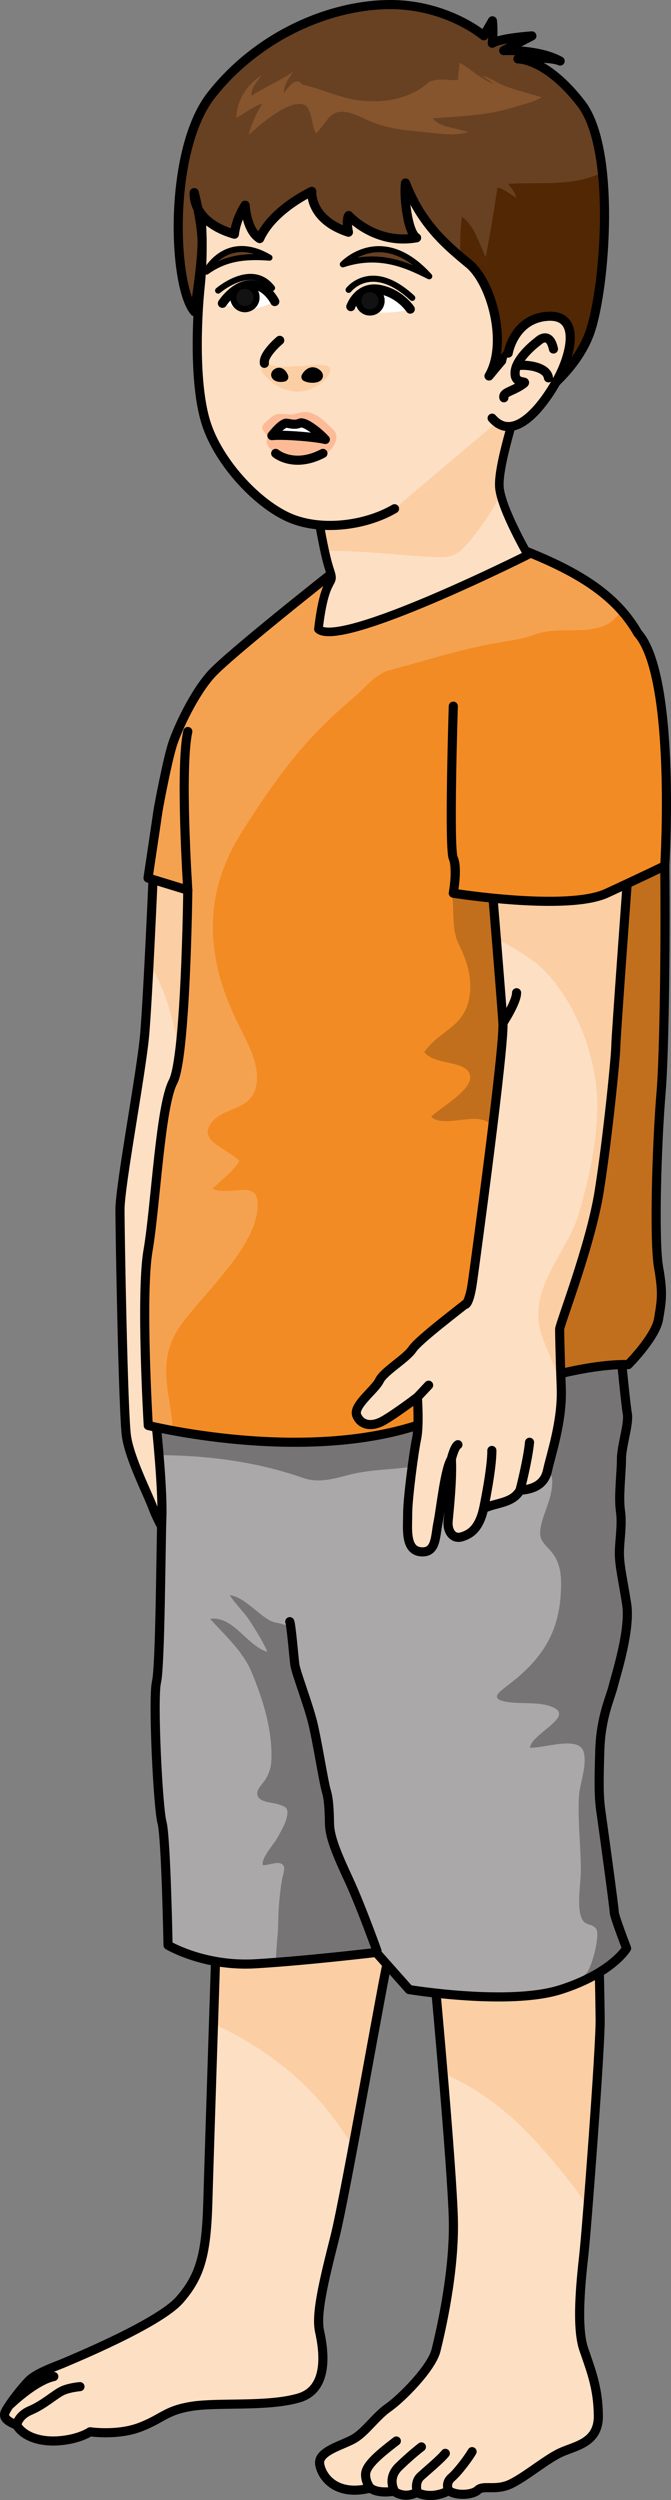 <?xml version="1.0" encoding="utf-8"?>
<!-- Generator: Adobe Illustrator 16.0.0, SVG Export Plug-In . SVG Version: 6.00 Build 0)  -->
<!DOCTYPE svg PUBLIC "-//W3C//DTD SVG 1.1//EN" "http://www.w3.org/Graphics/SVG/1.1/DTD/svg11.dtd">
<svg version="1.1" id="Layer_1" xmlns="http://www.w3.org/2000/svg" xmlns:xlink="http://www.w3.org/1999/xlink" x="0px" y="0px"
	 width="55.227px" height="205.492px" viewBox="0 0 55.227 205.492" enable-background="new 0 0 55.227 205.492"
	 xml:space="preserve">
<rect x="0" y="0" width="55.227" height="205.492" fill="#808080" stroke="none"/>
<g>
	<path fill="#FDDFC3" d="M12.596,72.294c0,0-0.422,9.61-0.686,12.709S9.875,97.389,9.875,99.432s0.266,16.742,0.531,18.602
		s1.752,4.734,2.189,5.921s2.004,4.214,3.088,3.839c1.083-0.375-0.125-1.875-0.292-2.417c0,0,1.208-0.167,0.958-1.042
		s1.334-4.749,1.25-5.041c-0.083-0.292-0.5-6.292-0.5-6.542s-0.916-17.875-0.875-18.125c0.042-0.25,1.209-6.625,1.209-6.875
		s1.041-16.333,1.041-16.333L12.596,72.294z"/>
	<path fill="#FCCEA3" d="M16.489,93.167c0.355-1.967,0.945-5.237,0.945-5.415c0-0.25,1.041-16.333,1.041-16.333l-5.879,0.876
		c0,0-0.147,3.358-0.322,6.745c0.393,0.728,0.764,1.467,1.079,2.235c1.315,3.211,1.536,6.573,2.153,9.94
		C15.622,91.844,15.913,92.952,16.489,93.167z"/>
	
		<path fill="none" stroke="#000000" stroke-width="0.75" stroke-linecap="round" stroke-linejoin="round" stroke-miterlimit="10" d="
		M12.596,72.294c0,0-0.422,9.61-0.686,12.709S9.875,97.389,9.875,99.432s0.266,16.742,0.531,18.602s1.752,4.734,2.189,5.921
		s2.004,4.214,3.088,3.839c1.083-0.375-0.125-1.875-0.292-2.417c0,0,1.208-0.167,0.958-1.042s1.334-4.749,1.25-5.041
		c-0.083-0.292-0.5-6.292-0.5-6.542s-0.916-17.875-0.875-18.125c0.042-0.25,1.209-6.625,1.209-6.875s1.041-16.333,1.041-16.333
		L12.596,72.294z"/>
	<path fill="#FDDFC3" d="M35.884,163.828c0,0,1.286,14.019,1.421,18.442c0.134,4.424-1.059,9.438-1.421,10.912
		s-2.856,3.965-3.907,4.697s-1.881,2.002-2.833,2.564c-0.952,0.561-3.028,1.023-2.833,2.123s1.422,2.643,4.164,1.939
		c0.66,0.512,1.941,0.26,1.941,0.26s0.807,0.668,1.881,0.102c1.001,0.484,2.075,0.166,2.637-0.15
		c0.563,0.439,1.93,0.391,2.395-0.049c0.463-0.439,1.49,0.098,2.734-0.514c1.246-0.609,2.93-2.051,4.127-2.588
		s3.078-0.781,3.053-3.004c-0.023-2.223-0.561-3.615-1.195-5.447c-0.635-1.83-0.246-5.568,0-7.766
		c0.244-2.199,1.367-17.062,1.344-19.333c-0.025-2.271-0.074-4.641-0.123-4.787s-13.285,2.609-13.285,2.609"/>
	<path fill="#FCCEA3" d="M35.987,163.839l-0.099-0.012c0,0,0.271,2.95,0.576,6.568c2.815,1.242,5.255,3.064,7.364,5.329
		c1.634,1.756,3.183,3.648,4.567,5.637c0.417-5.248,1.017-13.679,0.999-15.345c-0.025-2.271-0.074-4.641-0.123-4.787
		S35.987,163.839,35.987,163.839z"/>
	
		<path fill="none" stroke="#000000" stroke-width="0.75" stroke-linecap="round" stroke-linejoin="round" stroke-miterlimit="10" d="
		M35.888,163.828c0,0,1.286,14.019,1.421,18.442c0.134,4.424-1.059,9.438-1.421,10.912s-2.856,3.965-3.907,4.697
		s-1.881,2.002-2.833,2.564c-0.952,0.561-3.028,1.023-2.833,2.123s1.422,2.643,4.164,1.939c0.66,0.512,1.941,0.26,1.941,0.26
		s0.807,0.668,1.881,0.102c1.001,0.484,2.075,0.166,2.637-0.15c0.563,0.439,1.93,0.391,2.395-0.049
		c0.463-0.439,1.49,0.098,2.734-0.514c1.246-0.609,2.93-2.051,4.127-2.588s3.078-0.781,3.053-3.004
		c-0.023-2.223-0.561-3.615-1.195-5.447c-0.635-1.83-0.246-5.568,0-7.766c0.244-2.199,1.367-17.062,1.344-19.333
		c-0.025-2.271-0.074-4.641-0.123-4.787s-13.285,2.609-13.285,2.609"/>
	<path fill="#FDDFC3" d="M31.981,160.888c0,0-0.011,0.038-0.031,0.11c-0.354,1.201-3.49,19.338-4.389,22.887
		c-0.953,3.76-1.564,6.35-1.259,7.742c0.306,1.391,0.867,4.713-1.697,5.471c-2.564,0.756-6.62,0.342-8.794,0.684
		c-2.173,0.342-2.369,0.977-4.249,1.709s-4.151,0.391-4.151,0.391s-0.832,0.586-2.469,0.732c-1.636,0.146-3.004-0.342-3.565-1.27
		c-0.586-0.27-1.221-0.539-0.928-1.125s1.245-1.83,1.905-2.514c0.658-0.686,2.369-1.246,2.979-1.516
		c0.611-0.268,7.744-3.197,9.453-5.152c1.709-1.953,2.197-3.76,2.32-8.033c0.121-4.275,0.708-22.095,0.708-22.095
		s14.243,0.22,14.167,0.293"/>
	<path fill="#FCCEA3" d="M17.571,166.341c0.115,0.054,0.232,0.107,0.344,0.161c3.75,1.786,7.148,4.337,9.619,7.697
		c0.521,0.707,1.033,1.449,1.529,2.211c1.213-6.479,2.654-14.621,2.887-15.412c0.021-0.072,0.031-0.11,0.031-0.11v-1.686
		c0.076-0.073-14.167-0.293-14.167-0.293S17.705,162.227,17.571,166.341z"/>
	
		<path fill="none" stroke="#000000" stroke-width="0.75" stroke-linecap="round" stroke-linejoin="round" stroke-miterlimit="10" d="
		M31.981,160.888c0,0-0.011,0.038-0.031,0.11c-0.354,1.201-3.49,19.338-4.389,22.887c-0.953,3.76-1.564,6.35-1.259,7.742
		c0.306,1.391,0.867,4.713-1.697,5.471c-2.564,0.756-6.62,0.342-8.794,0.684c-2.173,0.342-2.369,0.977-4.249,1.709
		s-4.151,0.391-4.151,0.391s-0.832,0.586-2.469,0.732c-1.636,0.146-3.004-0.342-3.565-1.27c-0.586-0.27-1.221-0.539-0.928-1.125
		s1.245-1.83,1.905-2.514c0.658-0.686,2.369-1.246,2.979-1.516c0.611-0.268,7.744-3.197,9.453-5.152
		c1.709-1.953,2.197-3.76,2.32-8.033c0.121-4.275,0.708-22.095,0.708-22.095s14.243,0.22,14.167,0.293"/>
	
		<path fill="none" stroke="#000000" stroke-width="0.75" stroke-linecap="round" stroke-linejoin="round" stroke-miterlimit="10" d="
		M30.479,204.506c0,0-0.389-0.438-0.389-1.105c0-0.67,0.838-1.475,2.531-2.762"/>
	
		<path fill="none" stroke="#000000" stroke-width="0.75" stroke-linecap="round" stroke-linejoin="round" stroke-miterlimit="10" d="
		M32.507,204.825c0,0-0.711-1.074,0.314-2.07s1.862-1.631,1.862-1.631"/>
	
		<path fill="none" stroke="#000000" stroke-width="0.75" stroke-linecap="round" stroke-linejoin="round" stroke-miterlimit="10" d="
		M34.362,204.895c0,0-0.303-0.834,0.26-1.35s1.563-1.328,2.031-1.891"/>
	
		<path fill="none" stroke="#000000" stroke-width="0.75" stroke-linecap="round" stroke-linejoin="round" stroke-miterlimit="10" d="
		M36.938,204.717c0,0-0.348-0.578,0.23-1.078s1.453-1.703,1.688-2.125"/>
	
		<path fill="none" stroke="#000000" stroke-width="0.75" stroke-linecap="round" stroke-linejoin="round" stroke-miterlimit="10" d="
		M1.376,199.344c0,0,0.065-0.775,1.142-1.227c1.076-0.453,2.015-1.322,2.605-1.6s1.459-0.346,1.459-0.346"/>
	
		<path fill="none" stroke="#000000" stroke-width="0.75" stroke-linecap="round" stroke-linejoin="round" stroke-miterlimit="10" d="
		M0.724,197.758c0.022-0.035,2.106-2.072,3.704-2.42"/>
	<path fill="#AAA8A9" d="M12.879,117.322c0,0,0.528,5.079,0.443,7.369s-0.125,12.214-0.443,13.57
		c-0.32,1.356,0.123,10.347,0.453,11.534s0.499,10.093,0.499,10.093s2.97,1.78,7.21,1.526s9.922-0.933,9.922-0.933l2.715,3.054
		c0,0,8.227,1.357,12.467,0s5.428-3.393,5.428-3.393s-1.018-2.63-1.018-2.969s-0.932-7.124-1.102-8.312s-0.17-2.289-0.086-5.004
		c0.086-2.715,0.848-4.241,1.104-5.259c0.254-1.018,1.441-4.666,1.102-6.787c-0.338-2.121-0.594-3.139-0.594-4.156
		s0.254-2.29,0.086-3.478c-0.17-1.188,0.084-3.138,0.084-4.24s0.629-2.885,0.484-3.732s-0.484-4.41-0.484-4.41
		s-21.203,1.443-21.797,1.527S12.879,117.322,12.879,117.322z"/>
	<path fill="#777476" d="M31.905,161.542c-0.189-0.562-0.484-1.12-0.659-1.435c-1.266-2.271-2.086-4.76-3.231-7.09
		c-0.177-0.361-0.399-0.619-0.541-0.991c-0.324-0.857-0.282-1.877-0.473-2.773c-0.387-1.82-0.58-3.602-0.754-5.456
		c-0.113-1.205-0.228-2.378-0.747-3.5c-0.685-1.479-1.2-3.057-1.438-4.677c-0.115-0.781,0.112-1.842-0.775-2.117
		c-0.418-0.129-0.684-0.089-1.127-0.336c-1.006-0.563-2.088-1.898-3.252-2.054c0.468,0.747,1.199,1.402,1.691,2.179
		c0.5,0.785,1.043,1.631,1.41,2.48c-1.65-0.441-2.805-2.994-4.718-2.705c1.208,1.325,2.721,2.684,3.423,4.389
		c0.886,2.154,1.587,4.303,1.631,6.687c0.016,0.859-0.069,1.432-0.521,2.149c-0.168,0.268-0.619,0.704-0.648,1.029
		c-0.078,0.846,1.149,0.795,1.727,0.984c0.61,0.2,0.844,0.283,0.726,0.951c-0.114,0.644-0.479,1.195-0.774,1.764
		c-0.284,0.547-1.359,1.657-1.229,2.289c0.564,0.028,1.432-0.458,1.719,0.067c0.129,0.237-0.084,0.833-0.123,1.059
		c-0.215,1.242-0.312,2.471-0.326,3.73c-0.01,0.9-0.195,2.073-0.182,3.134c3.922-0.3,8.252-0.817,8.252-0.817L31.905,161.542z"/>
	<path fill="#777476" d="M51.573,160.143c0,0-1.018-2.63-1.018-2.969s-0.932-7.124-1.102-8.312s-0.17-2.289-0.086-5.004
		c0.086-2.715,0.848-4.241,1.104-5.259c0.254-1.018,1.441-4.666,1.102-6.787c-0.338-2.121-0.594-3.139-0.594-4.156
		s0.254-2.29,0.086-3.478c-0.17-1.188,0.084-3.138,0.084-4.24s0.629-2.885,0.484-3.732s-0.484-4.41-0.484-4.41
		s-21.203,1.443-21.797,1.527s-16.473,3.998-16.473,3.998s0.103,0.985,0.21,2.283c4.084,0.027,8.036,0.541,11.872,1.879
		c1.295,0.451,2.527,0.055,3.818-0.272c1.535-0.388,3.074-0.403,4.642-0.587c3.279-0.383,7.409-1.584,10.584-0.347
		c1.308,0.511,1.61,0.875,1.381,2.263c-0.184,1.108-0.814,2.189-0.921,3.279c-0.087,0.879,0.472,1.164,0.955,1.771
		c0.569,0.714,0.751,1.545,0.758,2.481c0.027,3.681-1.258,6.038-4.186,8.302c-0.834,0.646-1.744,1.217-0.429,1.489
		c1.214,0.252,2.946-0.056,4.065,0.525c1.523,0.791-1.953,2.188-2.003,3.269c1.181,0.05,4.036-1.024,4.415,0.353
		c0.308,1.12-0.338,2.588-0.394,3.707c-0.101,2.021,0.164,4.034,0.16,6.052c-0.001,1.054-0.353,2.875,0.056,3.878
		c0.278,0.686,0.82,0.411,1.19,0.871c0.407,0.506-0.434,3.646-0.935,3.784l0.129,0.402
		C50.793,161.476,51.573,160.143,51.573,160.143z"/>
	
		<path fill="none" stroke="#000000" stroke-width="0.75" stroke-linecap="round" stroke-linejoin="round" stroke-miterlimit="10" d="
		M12.879,117.322c0,0,0.528,5.079,0.443,7.369s-0.125,12.214-0.443,13.57c-0.32,1.356,0.123,10.347,0.453,11.534
		s0.499,10.093,0.499,10.093s2.97,1.78,7.21,1.526s9.922-0.933,9.922-0.933l2.715,3.054c0,0,8.227,1.357,12.467,0
		s5.428-3.393,5.428-3.393s-1.018-2.63-1.018-2.969s-0.932-7.124-1.102-8.312s-0.17-2.289-0.086-5.004
		c0.086-2.715,0.848-4.241,1.104-5.259c0.254-1.018,1.441-4.666,1.102-6.787c-0.338-2.121-0.594-3.139-0.594-4.156
		s0.254-2.29,0.086-3.478c-0.17-1.188,0.084-3.138,0.084-4.24s0.629-2.885,0.484-3.732s-0.484-4.41-0.484-4.41
		s-21.203,1.443-21.797,1.527S12.879,117.322,12.879,117.322z"/>
	
		<path fill="none" stroke="#000000" stroke-width="0.75" stroke-linecap="round" stroke-linejoin="round" stroke-miterlimit="10" d="
		M31.027,160.35c0,0-1.343-3.735-2.319-5.836s-1.563-3.493-1.588-4.592s-0.049-2.003-0.269-2.735s-0.751-4.143-1.126-5.643
		s-1.375-4.095-1.458-4.714s-0.292-3.203-0.417-3.536"/>
	<path id="changecolor_11_" fill="#F38B24" d="M27.403,47.059c0,0-8.594,6.77-10.031,8.377s-2.695,4.357-3.129,5.607
		s-1.215,5.375-1.262,5.75s-0.797,5.375-0.797,5.375l3.273,1c0,0-0.156,13.75-1.215,15.75s-1.434,10.25-2.059,13.875
		s0.02,14.374,0.02,14.374s14.5,3.625,24.375-0.875s15.125-4.125,15.125-4.125s2.25-2.25,2.5-3.75s0.375-2.125,0-4.25
		s-0.172-9.874,0.217-14.499s0.639-29.09-0.611-34.232s-4.549-7.725-10.338-10.059C37.684,43.043,27.403,47.059,27.403,47.059z"/>
	<path opacity="0.2" fill="#FFFFFF" d="M43.471,45.377c-5.787-2.334-16.068,1.682-16.068,1.682s-8.594,6.77-10.031,8.377
		s-2.695,4.357-3.129,5.607s-1.215,5.375-1.262,5.75s-0.797,5.375-0.797,5.375l3.273,1c0,0-0.156,13.75-1.215,15.75
		s-1.434,10.25-2.059,13.875c-0.61,3.539-0.011,13.862,0.018,14.351l0.07,0.04c0.201,0.049,0.893,0.209,1.947,0.405
		c-0.104-2.893-1.473-5.615,0.596-8.576c1.822-2.608,6.221-6.417,6.391-9.796c0.121-2.417-2.056-0.846-3.743-1.494
		c0.738-0.715,1.731-1.425,2.239-2.302c-1.217-1.13-3.437-1.672-2.287-3.163c0.921-1.195,2.973-1.014,3.557-2.603
		c0.652-1.776-0.58-3.885-1.342-5.429c-1.105-2.242-1.883-4.465-2.07-6.987c-0.242-3.277,0.619-6.12,2.367-8.884
		c1.543-2.438,3.203-4.899,5.107-7.069c1.279-1.459,2.701-2.788,4.177-4.047c0.851-0.727,1.7-1.83,2.808-2.138
		c1.205-0.335,2.425-0.663,3.637-1.012c1.404-0.404,2.824-0.756,4.252-1.065c1.35-0.291,2.831-0.393,4.123-0.873
		c1.873-0.698,4.114,0.045,5.896-0.81c0.4-0.192,0.832-0.635,1.244-1.131C49.399,48.205,46.867,46.747,43.471,45.377z"/>
	<path opacity="0.2" d="M54.204,104.167c-0.375-2.125-0.172-9.874,0.217-14.499c0.227-2.697,0.406-12.144,0.268-20.569
		c-0.018,0.009-0.037,0.02-0.055,0.028c-2.392,1.104-4.717,2.31-7.304,2.866c-2.2,0.475-4.069,0.928-6.302,0.492
		c-2.342-0.455-3.158-1.529-4.135-3.668c0.027,1.724,0.189,3.336,0.352,5.026c0.121,1.256-0.045,2.63,0.492,3.721
		c0.7,1.424,1.181,2.865,0.871,4.521c-0.445,2.376-2.434,2.595-3.689,4.392c0.809,1.063,3.24,0.688,3.709,1.732
		c0.575,1.277-2.527,2.884-3.139,3.587c0.888,0.869,3.205-0.174,4.4,0.308c1.648,0.662,0.757,2.822,0.48,4.22
		c-0.522,2.646-0.704,5.373-1.27,7.998c-0.246,1.15-1.366,2.58-1.144,3.766c0.229-0.047,0.552,0.081,0.777,0.029
		c-0.314,2.646-1.468,5.328-1.851,8.042c9.674-4.352,14.82-3.992,14.82-3.992s2.25-2.25,2.5-3.75S54.579,106.292,54.204,104.167z"/>
	
		<path fill="none" stroke="#000000" stroke-width="0.75" stroke-linecap="round" stroke-linejoin="round" stroke-miterlimit="10" d="
		M27.403,47.059c0,0-8.594,6.77-10.031,8.377s-2.695,4.357-3.129,5.607s-1.215,5.375-1.262,5.75s-0.797,5.375-0.797,5.375l3.273,1
		c0,0-0.156,13.75-1.215,15.75s-1.434,10.25-2.059,13.875s0.02,14.374,0.02,14.374s14.5,3.625,24.375-0.875
		s15.125-4.125,15.125-4.125s2.25-2.25,2.5-3.75s0.375-2.125,0-4.25s-0.172-9.874,0.217-14.499s0.639-29.09-0.611-34.232
		s-4.549-7.725-10.338-10.059C37.684,43.043,27.403,47.059,27.403,47.059z"/>
	
		<path fill="none" stroke="#000000" stroke-width="0.75" stroke-linecap="round" stroke-linejoin="round" stroke-miterlimit="10" d="
		M15.458,73.168c0,0-0.668-10.074,0-13.041"/>
	<path fill="#FDDFC3" d="M38.245,107.226c-0.066,0.1-3.76,2.861-4.291,3.659c-0.533,0.798-2.361,1.828-2.729,2.594
		c-0.365,0.766-2.195,2.063-1.862,2.861s1.197,0.997,2.195,0.432s2.794-1.929,2.794-1.929s0.166,2.328-0.066,3.426
		s-0.732,4.891-0.732,6.121s-0.232,3.025,1.064,3.159c1.298,0.134,1.198-1.264,1.432-2.395c0.232-1.131,0.564-4.425,1.098-5.223
		c0.1,1.63-0.199,4.358-0.267,5.123s0.366,1.496,1.131,1.264s1.431-0.731,1.796-2.328c1.031-0.499,2.361-0.399,2.994-1.497
		c0.932-0.066,1.996-0.366,2.262-1.63s1.232-4.022,1.131-6.783c-0.1-2.761-0.133-4.424-0.133-4.823s2.539-6.879,3.248-11.296
		c0.707-4.417,1.375-11.209,1.375-11.959s0.959-13.708,0.959-13.708l-11.16,0.375c0,0,0.785,9.501,0.91,11.417
		s-2.209,19.165-2.5,21.249C38.6,107.419,38.245,107.226,38.245,107.226z"/>
	<path fill="#FCCEA3" d="M50.684,86.002c0-0.75,0.959-13.708,0.959-13.708l-11.16,0.375c0,0,0.174,2.107,0.371,4.534
		c1.231,0.478,3.15,1.836,3.406,2.06c2.92,2.558,4.793,7.324,4.889,11.152c0.08,3.149-0.618,6.215-1.467,9.229
		c-0.887,3.154-4.063,6.036-3.246,9.54c0.256,1.091,0.793,2.112,1.184,3.158c0.309,0.824,0.447,1.74,0.566,2.644
		c0.013-0.301,0.02-0.603,0.008-0.905c-0.1-2.761-0.133-4.424-0.133-4.823s2.539-6.879,3.248-11.296
		C50.016,93.544,50.684,86.752,50.684,86.002z"/>
	
		<path fill="none" stroke="#000000" stroke-width="0.75" stroke-linecap="round" stroke-linejoin="round" stroke-miterlimit="10" d="
		M38.245,107.226c-0.066,0.1-3.76,2.861-4.291,3.659c-0.533,0.798-2.361,1.828-2.729,2.594c-0.365,0.766-2.195,2.063-1.862,2.861
		s1.197,0.997,2.195,0.432s2.794-1.929,2.794-1.929s0.166,2.328-0.066,3.426s-0.732,4.891-0.732,6.121s-0.232,3.025,1.064,3.159
		c1.298,0.134,1.198-1.264,1.432-2.395c0.232-1.131,0.564-4.425,1.098-5.223c0.1,1.63-0.199,4.358-0.267,5.123
		s0.366,1.496,1.131,1.264s1.431-0.731,1.796-2.328c1.031-0.499,2.361-0.399,2.994-1.497c0.932-0.066,1.996-0.366,2.262-1.63
		s1.232-4.022,1.131-6.783c-0.1-2.761-0.133-4.424-0.133-4.823s2.539-6.879,3.248-11.296c0.707-4.417,1.375-11.209,1.375-11.959
		s0.959-13.708,0.959-13.708l-11.16,0.375c0,0,0.785,9.501,0.91,11.417s-2.209,19.165-2.5,21.249
		C38.6,107.419,38.245,107.226,38.245,107.226z"/>
	<path fill="#FDDFC3" d="M42.548,33.183c0.15,0.041-1.665,5.189-1.433,6.991c0.23,1.802,2.33,5.43,2.33,5.43
		s-15.431,7.745-17.238,6.108c0.552-4.757,1.413-3.425,0.939-4.828c-0.475-1.404-0.908-4.178-0.982-4.569
		C26.09,41.922,40.309,32.565,42.548,33.183z"/>
	<path fill="#FCCEA3" d="M26.725,45.281c2.826-0.045,5.888,0.328,8.679,0.489c1.638,0.095,2.163,0.021,3.253-1.295
		c0.887-1.069,1.824-2.418,2.552-3.833c-0.04-0.164-0.074-0.323-0.093-0.468c-0.232-1.802,1.583-6.95,1.433-6.991
		c-0.782-0.216-3.028,0.787-5.615,2.199c-0.861,0.903-1.776,1.746-2.671,2.641c-1.223,1.224-1.91,2.521-3.495,3.266
		c-1.179,0.556-2.468,1.229-3.718,1.597c-0.244,0.071-0.5,0.123-0.756,0.171C26.395,43.644,26.548,44.476,26.725,45.281z"/>
	
		<path fill="none" stroke="#000000" stroke-width="0.708" stroke-linecap="round" stroke-linejoin="round" stroke-miterlimit="10" d="
		M42.548,33.183c0.15,0.041-1.665,5.189-1.433,6.991c0.23,1.802,2.33,5.43,2.33,5.43s-15.431,7.745-17.238,6.108
		c0.552-4.757,1.413-3.425,0.939-4.828c-0.475-1.404-0.908-4.178-0.982-4.569C26.09,41.922,40.309,32.565,42.548,33.183z"/>
	<path fill="#FDDFC3" d="M32.471,41.816c-2.436,1.428-6.221,1.904-8.862,0.645s-5.569-4.502-6.597-7.541s-0.846-8.435-0.531-11.451
		c0.313-3.016,0.055-5.879,0.055-5.879s-0.917-8.902,6.821-11.83s19.954-2.152,23.576,7.319s0.34,17.193-4.778,20.565"/>
	<path fill="#FCBB96" d="M22.614,37.18c-0.357-0.218-0.631-0.506-0.668-0.872c-0.014-0.134,0.088-0.271,0.066-0.391
		c-0.057-0.317-0.534-0.526-0.408-0.883c0.08-0.227,0.594-0.628,0.781-0.783c0.404-0.333,0.957-0.208,1.444-0.184
		c0.534,0.028,0.927-0.267,1.468-0.19c0.891,0.125,1.538,0.863,2.148,1.458c0.582,0.565-0.002,1.596-0.623,1.958
		c-0.781,0.457-1.768,0.556-2.65,0.422C23.768,37.655,23.111,37.484,22.614,37.18z"/>
	<path fill="#FCCEA3" d="M24.241,32.177c0.972,0.125,2.102-0.431,2.688-1.195c1.072-1.398-1.438-0.918-2.069-0.893
		c-0.616,0.024-1.234,0.087-1.852,0.053c-0.353-0.02-0.995-0.287-1.321-0.094c-0.565,0.335,0.355,1.047,0.609,1.284
		C22.801,31.805,23.545,32.087,24.241,32.177z"/>
	
		<path fill="none" stroke="#000000" stroke-width="0.75" stroke-linecap="round" stroke-linejoin="round" stroke-miterlimit="10" d="
		M32.471,41.816c-2.436,1.428-6.221,1.904-8.862,0.645s-5.569-4.502-6.597-7.541s-0.846-8.435-0.531-11.451
		c0.313-3.016,0.055-5.879,0.055-5.879s-0.917-8.902,6.821-11.83s19.954-2.152,23.576,7.319s0.34,17.193-4.778,20.565"/>
	<path fill="#674122" d="M15.986,15.834c0,0-0.3,2.367,3.307,3.415c0.136-1.279,0.881-2.38,0.881-2.38s0.103,2.069,1.2,2.741
		c1.079-2.406,4.287-3.878,4.287-3.878s-0.213,2.302,3.017,3.355c-0.212-1.083,0.022-1.371,0.022-1.371s2.159,2.437,5.588,1.828
		c-0.729-0.408-1.071-3.421-0.912-4.5c1.295,3.362,3.33,5.089,5.215,6.638c1.884,1.549,3.226,6.565,1.656,9.222
		c1.562-1.905,2.778-3.241,2.778-3.241l0.657,5.415c0,0,3.652-2.261,4.884-5.797c1.23-3.535,2.18-14.997-0.733-18.765
		c-2.913-3.767-5.205-3.674-5.205-3.674s2.563-0.23,3.476,0.175c-1.796-0.989-4.647-0.862-4.647-0.862l2.32-1.204
		c0,0-2.571,0.169-3.262,0.603c0.117-1.025,0.013-1.844,0.013-1.844l-0.706,1.23c0,0-3.238-2.778-8.307-2.553
		S20.937,3.286,17.377,7.833c-3.559,4.548-3.16,15.689-1.371,17.785c0,0,0.686-4.291,0.625-5.908
		C16.573,18.093,15.986,15.834,15.986,15.834z"/>
	<path fill="#522704" d="M41.825,15.119c0.263,0.368,0.597,0.676,0.654,1.137c-0.5-0.297-0.946-0.71-1.53-0.85
		c-0.29,1.907-0.598,3.793-0.968,5.736c-0.557-1.122-0.892-2.535-1.963-3.337c-0.137,1.05-0.15,2.17-0.141,3.285
		c0.238,0.202,0.477,0.398,0.713,0.593c1.884,1.549,3.226,6.565,1.656,9.222c1.562-1.905,2.778-3.241,2.778-3.241l0.657,5.415
		c0,0,3.652-2.261,4.884-5.797c0.825-2.373,1.519-8.311,1.009-13.102C47.13,15.369,44.446,14.937,41.825,15.119z"/>
	
		<path fill="none" stroke="#000000" stroke-width="0.75" stroke-linecap="round" stroke-linejoin="round" stroke-miterlimit="10" d="
		M15.986,15.834c0,0-0.3,2.367,3.307,3.415c0.136-1.279,0.881-2.38,0.881-2.38s0.103,2.069,1.2,2.741
		c1.079-2.406,4.287-3.878,4.287-3.878s-0.213,2.302,3.017,3.355c-0.212-1.083,0.022-1.371,0.022-1.371s2.159,2.437,5.588,1.828
		c-0.729-0.408-1.071-3.421-0.912-4.5c1.295,3.362,3.33,5.089,5.215,6.638c1.884,1.549,3.226,6.565,1.656,9.222
		c1.562-1.905,2.778-3.241,2.778-3.241l0.657,5.415c0,0,3.652-2.261,4.884-5.797c1.23-3.535,2.18-14.997-0.733-18.765
		c-2.913-3.767-5.205-3.674-5.205-3.674s2.563-0.23,3.476,0.175c-1.796-0.989-4.647-0.862-4.647-0.862l2.32-1.204
		c0,0-2.571,0.169-3.262,0.603c0.117-1.025,0.013-1.844,0.013-1.844l-0.706,1.23c0,0-3.238-2.778-8.307-2.553
		S20.937,3.286,17.377,7.833c-3.559,4.548-3.16,15.689-1.371,17.785c0,0,0.686-4.291,0.625-5.908
		C16.573,18.093,15.986,15.834,15.986,15.834z"/>
	<path fill="#FDDFC3" d="M41.828,29.024c0,0,0.467-2.82,3.21-3.024c2.742-0.205,2.07,3.051,0.729,5.407
		c-1.342,2.355-3.572,4.92-5.262,2.965"/>
	
		<path fill="none" stroke="#000000" stroke-width="0.75" stroke-linecap="round" stroke-linejoin="round" stroke-miterlimit="10" d="
		M41.828,29.024c0,0,0.467-2.82,3.21-3.024c2.742-0.205,2.07,3.051,0.729,5.407c-1.342,2.355-3.572,4.92-5.262,2.965"/>
	
		<path fill="none" stroke="#000000" stroke-width="0.75" stroke-linecap="round" stroke-linejoin="round" stroke-miterlimit="10" d="
		M41.473,32.695c-0.105-0.45,0.641-0.503,1.451-1.039c0.81-0.536-0.618,0.138-0.529-1.077c0.088-1.215,1.879-2.525,1.879-2.525
		s0.939-0.946,1.279,0.633"/>
	
		<path fill="none" stroke="#000000" stroke-width="0.75" stroke-linecap="round" stroke-linejoin="round" stroke-miterlimit="10" d="
		M42.504,30.115c0.083-0.188,2.479-0.176,2.637,0.942"/>
	
		<path fill="none" stroke="#000000" stroke-width="0.75" stroke-linecap="round" stroke-linejoin="round" stroke-miterlimit="10" d="
		M23.357,30.99c0,0-0.188-0.532-0.526-0.355C22.491,30.811,22.802,31.118,23.357,30.99z"/>
	
		<path fill="none" stroke="#000000" stroke-width="0.75" stroke-linecap="round" stroke-linejoin="round" stroke-miterlimit="10" d="
		M25.18,30.98c0,0,0.342-0.678,0.865-0.307C26.569,31.045,25.699,31.219,25.18,30.98z"/>
	<path fill="#FFFFFF" d="M22.379,35.806c0,0,0.83-1.088,1.239-1.017s0.704,0.149,1.067-0.011c0.365-0.161,1.479,0.679,2.092,1.345
		C25.835,35.904,23.237,35.705,22.379,35.806z"/>
	
		<path fill="none" stroke="#000000" stroke-width="0.75" stroke-linecap="round" stroke-linejoin="round" stroke-miterlimit="10" d="
		M22.379,35.806c0,0,0.83-1.088,1.239-1.017s0.704,0.149,1.067-0.011c0.365-0.161,1.479,0.679,2.092,1.345
		C25.835,35.904,23.237,35.705,22.379,35.806z"/>
	
		<path fill="none" stroke="#000000" stroke-width="0.75" stroke-linecap="round" stroke-linejoin="round" stroke-miterlimit="10" d="
		M22.69,37.266c0,0,1.484,1.263,3.889,0"/>
	
		<path fill="none" stroke="#000000" stroke-width="0.75" stroke-linecap="round" stroke-linejoin="round" stroke-miterlimit="10" d="
		M23.023,27.975c0,0-1.388,1.158-1.263,1.89"/>
	<path fill="#FFFFFF" d="M22.616,24.786c0,0-0.702-1.438-2.027-1.39c-1.326,0.049-2.284,1.535-2.284,1.535s1.095,0.514,2.155,0.478
		S22.616,24.786,22.616,24.786z"/>
	
		<path fill="none" stroke="#000000" stroke-width="0.75" stroke-linecap="round" stroke-linejoin="round" stroke-miterlimit="10" d="
		M22.616,24.786c0,0-0.702-1.438-2.027-1.39c-1.326,0.049-2.284,1.535-2.284,1.535"/>
	<path fill="#FFFFFF" d="M28.874,25.202c0,0,0.607-1.716,2.32-1.418c1.713,0.299,2.574,1.625,2.574,1.625s-0.928,0.346-2.664,0.272
		S28.874,25.202,28.874,25.202z"/>
	
		<path fill="none" stroke="#000000" stroke-width="0.75" stroke-linecap="round" stroke-linejoin="round" stroke-miterlimit="10" d="
		M28.874,25.202c0,0,0.607-1.716,2.32-1.418c1.713,0.299,2.574,1.625,2.574,1.625"/>
	
		<ellipse transform="matrix(0.985 0.172 -0.172 0.985 4.494 -3.099)" fill="#121212" stroke="#000000" stroke-width="0.5" stroke-linecap="round" stroke-linejoin="round" stroke-miterlimit="10" cx="20.171" cy="24.443" rx="0.956" ry="0.965"/>
	
		<ellipse transform="matrix(0.985 0.172 -0.172 0.985 4.696 -4.863)" fill="#121212" stroke="#000000" stroke-width="0.5" stroke-linecap="round" stroke-linejoin="round" stroke-miterlimit="10" cx="30.463" cy="24.715" rx="0.956" ry="0.966"/>
	
		<ellipse transform="matrix(0.985 0.172 -0.172 0.985 4.494 -3.099)" fill="none" stroke="#000000" stroke-width="0.5" stroke-linecap="round" stroke-linejoin="round" stroke-miterlimit="10" cx="20.171" cy="24.443" rx="0.956" ry="0.965"/>
	
		<ellipse transform="matrix(0.985 0.172 -0.172 0.985 4.696 -4.863)" fill="none" stroke="#000000" stroke-width="0.5" stroke-linecap="round" stroke-linejoin="round" stroke-miterlimit="10" cx="30.463" cy="24.715" rx="0.956" ry="0.966"/>
	<path fill="none" stroke="#000000" stroke-width="0.5" stroke-linecap="round" stroke-linejoin="round" stroke-miterlimit="10" d="
		M17.954,23.884c0,0,2.768-2.381,4.435-0.209"/>
	<path fill="none" stroke="#000000" stroke-width="0.5" stroke-linecap="round" stroke-linejoin="round" stroke-miterlimit="10" d="
		M28.694,23.825c0,0,1.882-2.446,5.235,0.659"/>
	
		<path fill="#674122" stroke="#000000" stroke-width="0.5" stroke-linecap="round" stroke-linejoin="round" stroke-miterlimit="10" d="
		M17.01,22.227c0,0,1.662-3.115,5.168-1.048c-2.101-0.164-3.682,0.066-5.186,1.146"/>
	
		<path fill="#674122" stroke="#000000" stroke-width="0.5" stroke-linecap="round" stroke-linejoin="round" stroke-miterlimit="10" d="
		M28.218,21.726c0,0,3.163-3.372,7.112,0.984C33.653,21.886,31.338,20.701,28.218,21.726z"/>
	
		<path fill="none" stroke="#000000" stroke-width="0.75" stroke-linecap="round" stroke-linejoin="round" stroke-miterlimit="10" d="
		M39.807,123.991c0,0,0.688-3.25,0.676-4.77"/>
	
		<path fill="none" stroke="#000000" stroke-width="0.75" stroke-linecap="round" stroke-linejoin="round" stroke-miterlimit="10" d="
		M42.801,122.494c0,0,0.632-2.418,0.783-3.946"/>
	
		<line fill="none" stroke="#000000" stroke-width="0.75" stroke-linecap="round" stroke-linejoin="round" stroke-miterlimit="10" x1="34.352" y1="114.843" x2="35.278" y2="113.858"/>
	
		<path fill="none" stroke="#000000" stroke-width="0.75" stroke-linecap="round" stroke-linejoin="round" stroke-miterlimit="10" d="
		M37.147,119.932c0,0,0.253-1.04,0.542-1.185"/>
	<path id="changecolor_7_" fill="#F38B24" d="M37.309,58.043c0,0-0.375,11.75,0,12.5s0,2.875,0,2.875s9.375,1.5,12.625,0
		s4.781-2.253,4.781-2.253s0.961-15.57-2.221-19.118"/>
	
		<path fill="none" stroke="#000000" stroke-width="0.75" stroke-linecap="round" stroke-linejoin="round" stroke-miterlimit="10" d="
		M37.309,58.043c0,0-0.375,11.75,0,12.5s0,2.875,0,2.875s9.375,1.5,12.625,0s4.781-2.253,4.781-2.253s0.961-15.57-2.221-19.118"/>
	<path fill="#86542D" d="M22.082,7.968c-0.729,0.619-1.401,2.224-1.613,3.125c0.864-0.785,3.29-2.945,4.547-2.488
		c0.649,0.235,0.624,1.758,0.993,2.354c0.966-0.896,1.077-2.023,2.594-1.72c0.736,0.147,1.373,0.541,2.064,0.813
		c1.207,0.476,2.458,0.645,3.744,0.754c1.279,0.108,2.863,0.437,4.125,0.064c-0.783-0.338-2.398-0.383-2.905-1.147
		c2.407-0.169,4.483-0.211,6.83-0.958c0.664-0.212,1.571-0.384,2.108-0.775c-1.031-0.314-2.095-0.565-3.104-0.959
		c-0.604-0.236-1.18-0.709-1.807-0.807c0.34,0.198,0.648,0.432,0.961,0.659c-1.029-0.357-1.875-1.215-2.793-1.741
		c-0.019,0.481-0.146,0.95-0.118,1.439c-0.609,0.038-1.325-0.111-1.921,0.014c-0.615,0.129-0.411,0.131-0.881,0.479
		c-1.552,1.148-3.548,1.422-5.512,1.154c-1.48-0.202-2.957-0.947-4.391-1.244c-0.297-0.062-0.234-0.34-0.633-0.282
		c-0.363,0.052-0.807,0.677-0.991,0.965c-0.054-0.655,0.405-1.265,0.782-1.779c-1.125,0.742-2.309,1.25-3.438,1.966
		c-0.128-0.597,0.513-1.19,0.801-1.682c-1.275,0.894-1.982,1.965-2.088,3.53c0.908-0.515,1.834-1.274,2.918-1.369"/>
	
		<path fill="none" stroke="#000000" stroke-width="0.75" stroke-linecap="round" stroke-linejoin="round" stroke-miterlimit="10" d="
		M41.393,84.086c0,0,1.124-1.708,1.124-2.488"/>
</g>
</svg>
